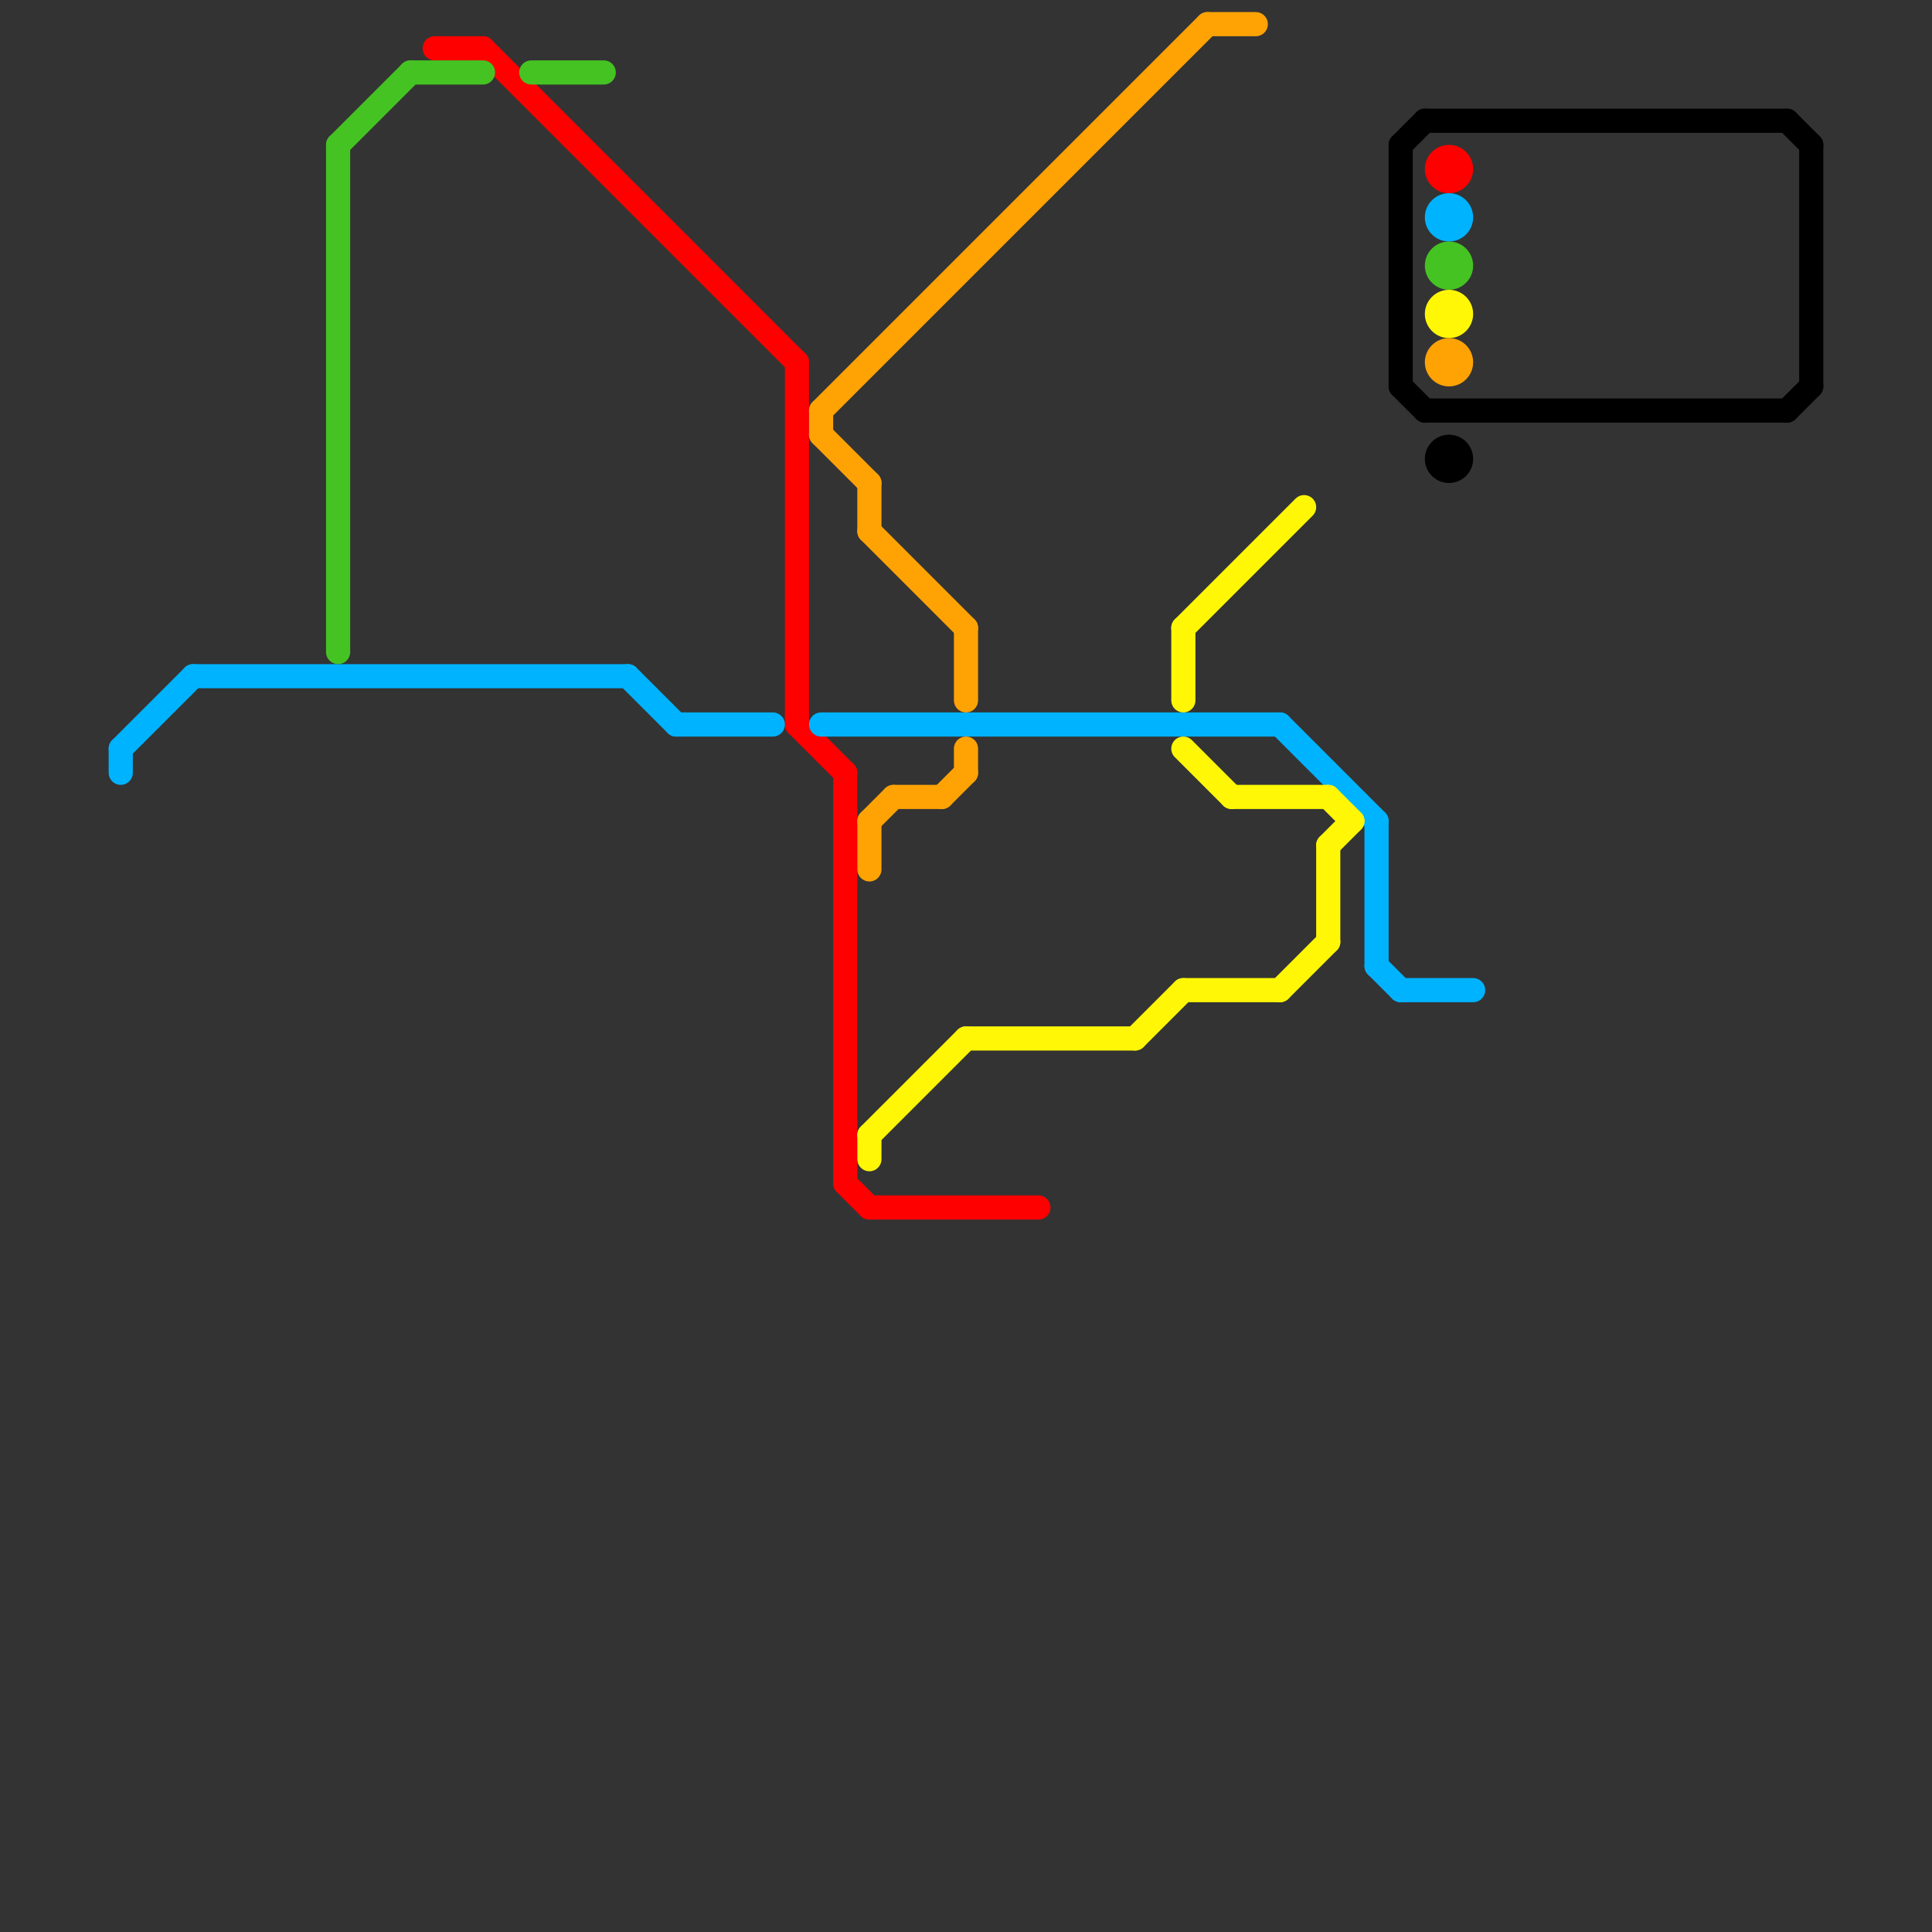 
<svg version="1.1" xmlns="http://www.w3.org/2000/svg" viewBox="0 0 80 80">
<rect x="0" y="0" width="80" height="80" fill="#333333" stroke="none"/>
<style>text { font: 1px Helvetica; font-weight: 600; white-space: pre; dominant-baseline: central; } line { stroke-width: 1; fill: none; stroke-linecap: round; stroke-linejoin: round; } .c0 { stroke: #ff0000 } .c1 { stroke: #00b3ff } .c2 { stroke: #45c322 } .c3 { stroke: #fff705 } .c4 { stroke: #ffa305 } .c5 { stroke: #000000 }</style><defs><g id="wm-xf"><circle r="1.2" fill="#000"/><circle r="0.9" fill="#fff"/><circle r="0.6" fill="#000"/><circle r="0.3" fill="#fff"/></g><g id="wm"><circle r="0.6" fill="#000"/><circle r="0.3" fill="#fff"/></g></defs><line class="c0" x1="35" y1="32" x2="35" y2="49"/><line class="c0" x1="33" y1="15" x2="33" y2="30"/><line class="c0" x1="33" y1="30" x2="35" y2="32"/><line class="c0" x1="20" y1="2" x2="33" y2="15"/><line class="c0" x1="18" y1="2" x2="20" y2="2"/><line class="c0" x1="36" y1="50" x2="43" y2="50"/><line class="c0" x1="35" y1="49" x2="36" y2="50"/><circle cx="60" cy="7" r="1" fill="#ff0000" /><line class="c1" x1="58" y1="41" x2="61" y2="41"/><line class="c1" x1="57" y1="34" x2="57" y2="40"/><line class="c1" x1="57" y1="40" x2="58" y2="41"/><line class="c1" x1="53" y1="30" x2="57" y2="34"/><line class="c1" x1="34" y1="30" x2="53" y2="30"/><line class="c1" x1="8" y1="28" x2="26" y2="28"/><line class="c1" x1="5" y1="31" x2="5" y2="32"/><line class="c1" x1="26" y1="28" x2="28" y2="30"/><line class="c1" x1="28" y1="30" x2="32" y2="30"/><line class="c1" x1="5" y1="31" x2="8" y2="28"/><circle cx="60" cy="9" r="1" fill="#00b3ff" /><line class="c2" x1="14" y1="6" x2="17" y2="3"/><line class="c2" x1="17" y1="3" x2="20" y2="3"/><line class="c2" x1="14" y1="6" x2="14" y2="27"/><line class="c2" x1="22" y1="3" x2="25" y2="3"/><circle cx="60" cy="11" r="1" fill="#45c322" /><line class="c3" x1="55" y1="35" x2="55" y2="39"/><line class="c3" x1="53" y1="41" x2="55" y2="39"/><line class="c3" x1="55" y1="35" x2="56" y2="34"/><line class="c3" x1="40" y1="43" x2="47" y2="43"/><line class="c3" x1="47" y1="43" x2="49" y2="41"/><line class="c3" x1="51" y1="33" x2="55" y2="33"/><line class="c3" x1="36" y1="47" x2="40" y2="43"/><line class="c3" x1="55" y1="33" x2="56" y2="34"/><line class="c3" x1="49" y1="26" x2="54" y2="21"/><line class="c3" x1="49" y1="31" x2="51" y2="33"/><line class="c3" x1="49" y1="26" x2="49" y2="29"/><line class="c3" x1="49" y1="41" x2="53" y2="41"/><line class="c3" x1="36" y1="47" x2="36" y2="48"/><circle cx="60" cy="13" r="1" fill="#fff705" /><line class="c4" x1="40" y1="31" x2="40" y2="32"/><line class="c4" x1="34" y1="18" x2="36" y2="20"/><line class="c4" x1="34" y1="17" x2="34" y2="18"/><line class="c4" x1="37" y1="33" x2="39" y2="33"/><line class="c4" x1="40" y1="26" x2="40" y2="29"/><line class="c4" x1="36" y1="22" x2="40" y2="26"/><line class="c4" x1="36" y1="20" x2="36" y2="22"/><line class="c4" x1="36" y1="34" x2="36" y2="36"/><line class="c4" x1="34" y1="17" x2="50" y2="1"/><line class="c4" x1="39" y1="33" x2="40" y2="32"/><line class="c4" x1="50" y1="1" x2="52" y2="1"/><line class="c4" x1="36" y1="34" x2="37" y2="33"/><circle cx="60" cy="15" r="1" fill="#ffa305" /><line class="c5" x1="58" y1="6" x2="59" y2="5"/><line class="c5" x1="75" y1="6" x2="75" y2="16"/><line class="c5" x1="58" y1="6" x2="58" y2="16"/><line class="c5" x1="74" y1="17" x2="75" y2="16"/><line class="c5" x1="58" y1="16" x2="59" y2="17"/><line class="c5" x1="59" y1="17" x2="74" y2="17"/><line class="c5" x1="59" y1="5" x2="74" y2="5"/><line class="c5" x1="74" y1="5" x2="75" y2="6"/><circle cx="60" cy="19" r="1" fill="#000000" />
</svg>
